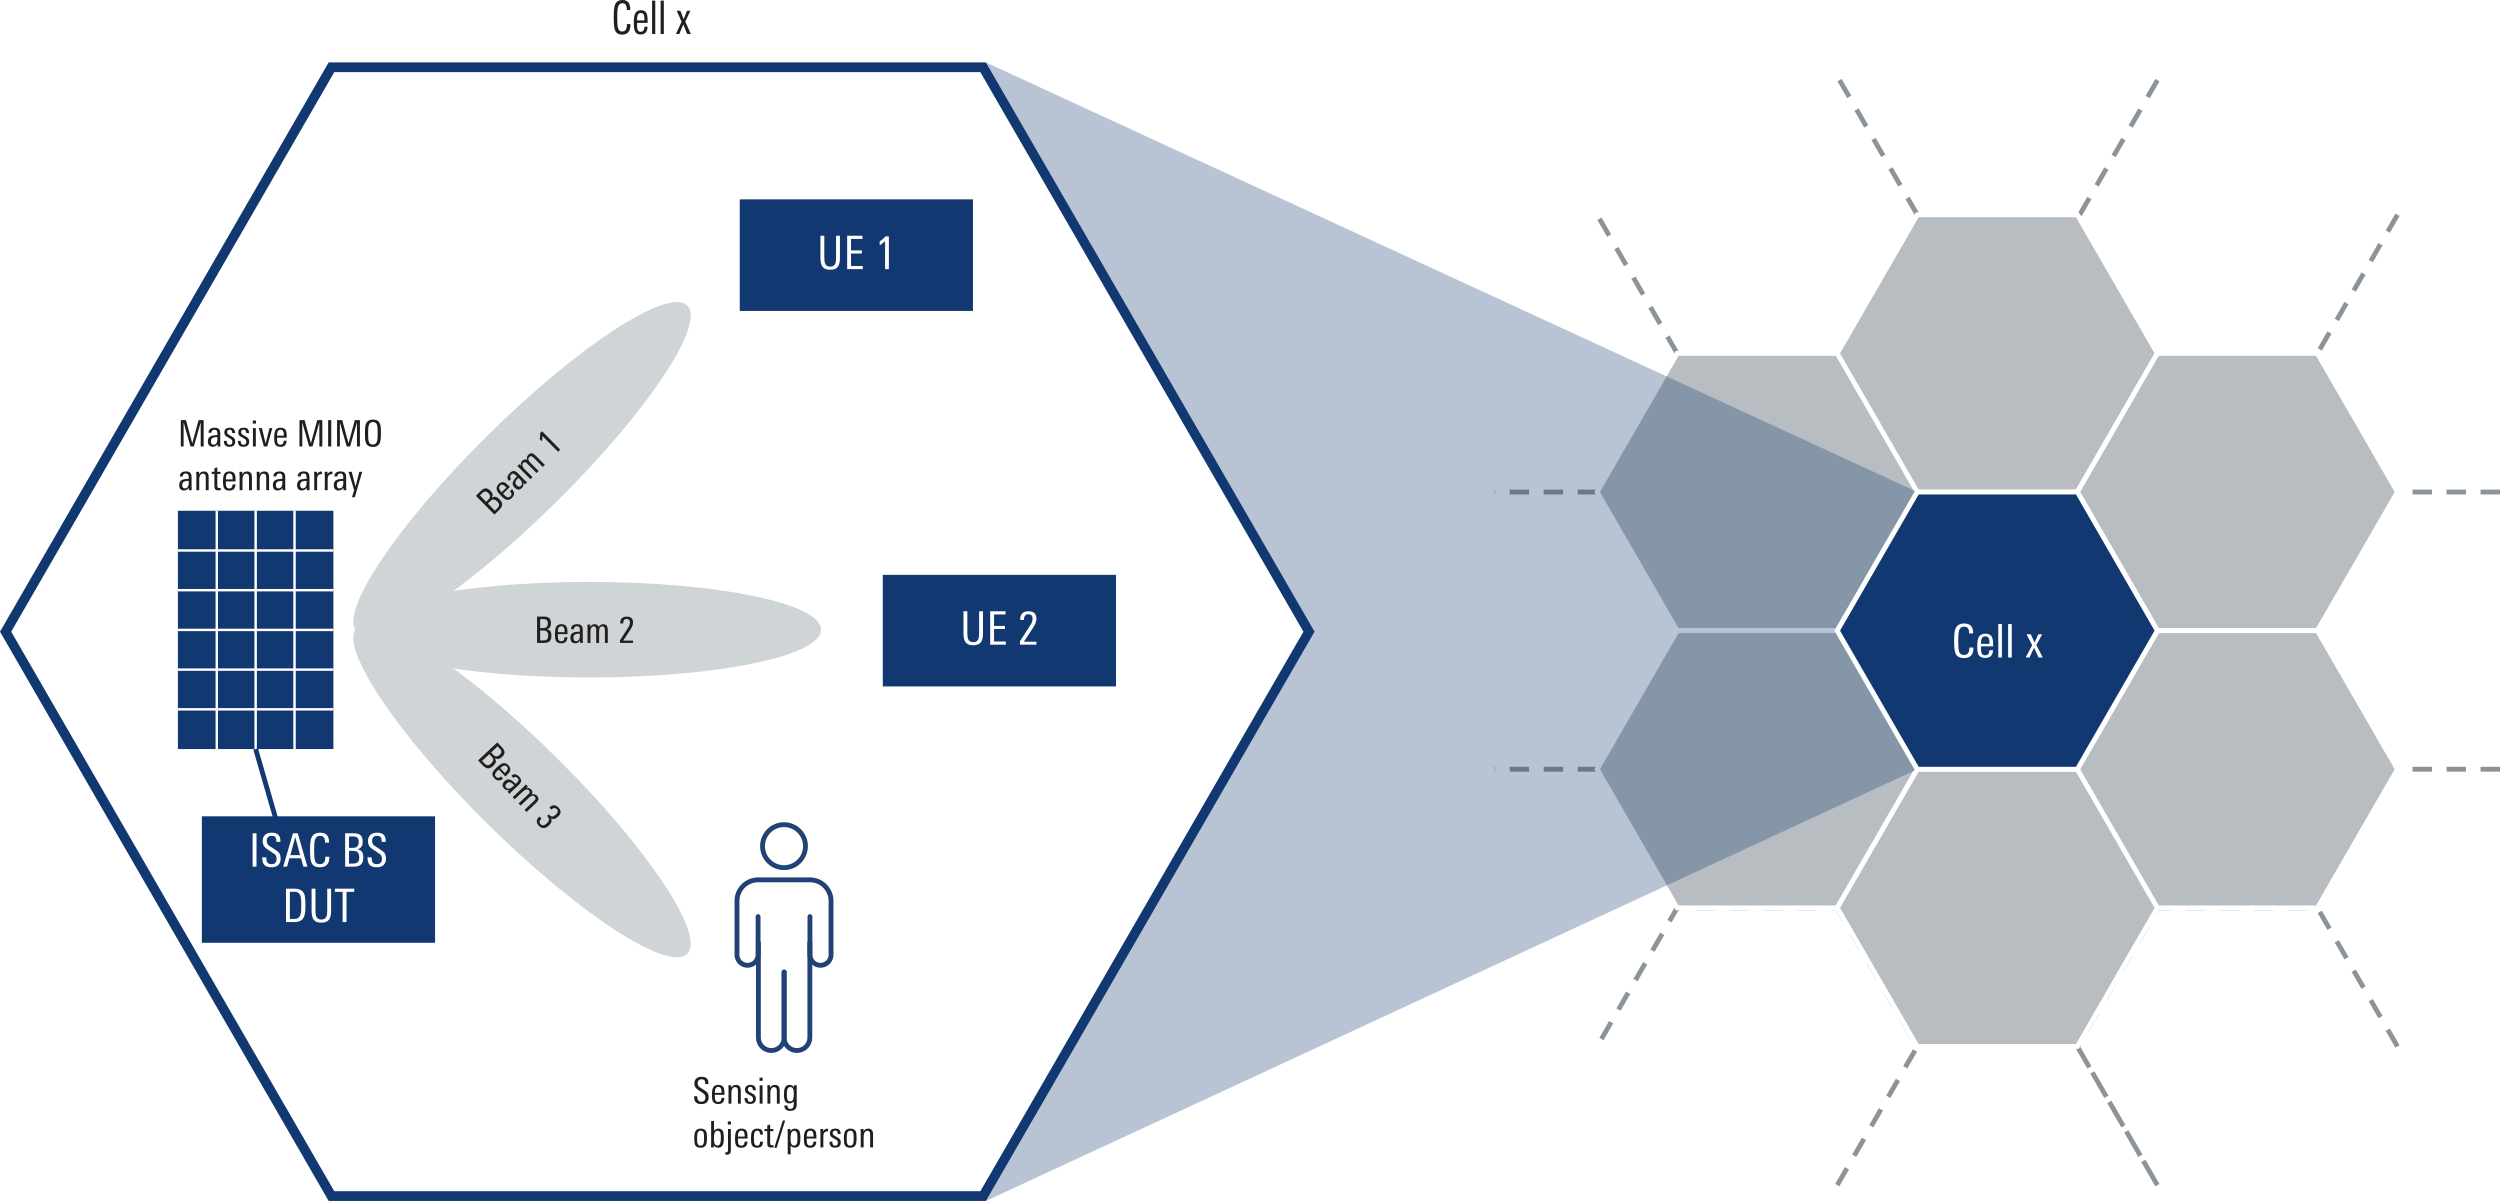 <svg xmlns="http://www.w3.org/2000/svg" xmlns:xlink="http://www.w3.org/1999/xlink" version="1.2" viewBox="0 0 514.535 247.169"><defs><symbol id="f" overflow="visible"><path d="M3.922-1.906c0 1.355-.57 2.031-1.703 2.031-.762 0-1.262-.32-1.5-.969C.563-1.28.484-2.133.484-3.406c0-1.219.07-2.051.22-2.5C.96-6.633 1.491-7 2.296-7c1.05 0 1.578.637 1.578 1.906v.157h-.703v-.125c0-.852-.305-1.282-.906-1.282-.461 0-.762.274-.907.813-.105.367-.156 1.07-.156 2.11 0 1.116.05 1.843.156 2.187.125.48.41.718.86.718.656 0 .984-.468.984-1.406v-.125h.719zm0 0"/></symbol><symbol id="g" overflow="visible"><path d="M3.234-2.297H1.063v.328c0 .492.035.844.109 1.063.113.304.328.453.64.453.477 0 .735-.348.766-1.047h.64C3.177-.437 2.708.094 1.814.094 1.238.094.843-.13.625-.578.469-.91.391-1.453.391-2.203c0-.852.066-1.461.203-1.828.219-.57.644-.86 1.281-.86.594 0 .988.258 1.188.766.113.313.171.852.171 1.61zm-.656-.5c0-.469-.027-.797-.078-.984-.105-.375-.32-.563-.64-.563-.45 0-.704.309-.766.922a5.87 5.87 0 00-.032.625zm0 0"/></symbol><symbol id="h" overflow="visible"><path d="M1.203 0H.547v-6.875h.656zm0 0"/></symbol><symbol id="j" overflow="visible"><path d="M3.14 0h-.765l-.797-2-.812 2H.062l1.172-2.531L.22-4.781h.765l.672 1.734.688-1.734h.687L1.984-2.547zm0 0"/></symbol><symbol id="k" overflow="visible"><path d="M4.734-2.266c0 .805-.14 1.391-.421 1.766C4-.082 3.469.125 2.718.125c-.774 0-1.309-.223-1.61-.672C.848-.922.72-1.516.72-2.328v-4.547h.797v4.516c0 .586.062 1.007.187 1.265.176.387.52.578 1.031.578.5 0 .836-.187 1.016-.562.125-.258.188-.676.188-1.25v-4.547h.796zm0 0"/></symbol><symbol id="l" overflow="visible"><path d="M3.984 0H.766v-6.875h3.156v.656h-2.36v2.36h2.235v.64H1.562v2.563h2.422zm0 0"/></symbol><symbol id="n" overflow="visible"><path d="M2.875 0h-.781v-5.797a6.272 6.272 0 01-1.11.89v-.812c.477-.3.875-.644 1.188-1.031h.703zm0 0"/></symbol><symbol id="o" overflow="visible"><path d="M3.797-5.313c0 .532-.242 1.165-.719 1.891L1.218-.609h2.579V0H.407v-.688l2.202-3.421C2.867-4.504 3-4.93 3-5.391c0-.582-.29-.875-.86-.875-.605 0-.906.391-.906 1.172h-.78c0-.07.003-.18.015-.328.101-.969.676-1.453 1.719-1.453 1.07 0 1.609.523 1.609 1.563zm0 0"/></symbol><symbol id="p" overflow="visible"><path d="M1.563 0H.765v-6.875h.796zm0 0"/></symbol><symbol id="q" overflow="visible"><path d="M4.203-1.688c0 .606-.168 1.06-.5 1.36-.336.305-.793.453-1.375.453-.68 0-1.168-.16-1.469-.484-.304-.313-.453-.813-.453-1.5v-.063h.844v.063c0 .437.066.757.203.953.164.261.457.39.875.39.695 0 1.047-.367 1.047-1.109 0-.375-.121-.68-.36-.922-.117-.101-.39-.289-.828-.562-.617-.383-1.015-.672-1.203-.86C.66-4.313.5-4.75.5-5.28c0-.563.176-.992.531-1.297C1.363-6.86 1.813-7 2.375-7c1.188 0 1.781.555 1.781 1.656v.235h-.828v-.157c0-.351-.062-.613-.187-.78-.157-.208-.422-.313-.797-.313-.313 0-.559.093-.735.28-.18.188-.265.438-.265.75 0 .4.144.727.437.985.032.012.352.219.969.625.55.344.895.594 1.031.75.281.324.422.75.422 1.281zm0 0"/></symbol><symbol id="r" overflow="visible"><path d="M5.094 0h-.828L3.78-1.734h-2.39L.906 0H.11l2.016-6.875h.984zm-1.5-2.375l-1-3.734-1 3.734zm0 0"/></symbol><symbol id="s" overflow="visible"><path d="M4.516-1.906c0 1.355-.653 2.031-1.954 2.031-.886 0-1.464-.32-1.734-.969C.641-1.28.547-2.133.547-3.406c0-1.219.086-2.051.265-2.5C1.103-6.633 1.708-7 2.625-7c1.219 0 1.828.637 1.828 1.906v.157h-.812v-.125c0-.852-.344-1.282-1.032-1.282-.53 0-.882.274-1.046.813-.118.367-.172 1.07-.172 2.11 0 1.116.054 1.843.171 2.187.145.48.477.718 1 .718.75 0 1.126-.468 1.126-1.406v-.125h.828zm0 0"/></symbol><symbol id="t" overflow="visible"><path d="M4.5-1.875c0 .688-.18 1.18-.531 1.469C3.656-.133 3.145 0 2.438 0H.766v-6.875h1.812c.613 0 1.067.137 1.36.406.289.262.437.7.437 1.313 0 .437-.074.773-.219 1-.156.261-.43.449-.812.562.445.117.754.313.922.594.156.262.234.637.234 1.125zm-.938-3.219c0-.426-.105-.726-.312-.906-.188-.145-.484-.219-.89-.219h-.797v2.344h.843c.77 0 1.156-.406 1.156-1.219zm.11 3.172c0-.445-.102-.781-.297-1-.188-.219-.508-.328-.953-.328h-.86v2.61h.735c.476 0 .816-.083 1.015-.25.239-.176.36-.52.36-1.032zm0 0"/></symbol><symbol id="u" overflow="visible"><path d="M4.766-3.547c0 .73-.028 1.266-.079 1.61-.093.656-.292 1.132-.593 1.421C3.727-.172 3.176 0 2.437 0H.766v-6.875h1.671c.676 0 1.192.137 1.547.406.32.23.536.574.641 1.032.094.386.14 1.015.14 1.89zm-.86.078c0-.633-.015-1.082-.047-1.344-.074-.593-.242-.984-.5-1.171-.218-.164-.539-.25-.953-.25h-.844v5.593h.954c.332 0 .601-.082.812-.25.27-.187.445-.582.531-1.187.032-.29.047-.754.047-1.39zm0 0"/></symbol><symbol id="v" overflow="visible"><path d="M4.047-6.219H2.453V0h-.797v-6.219H.063v-.656h3.984zm0 0"/></symbol><symbol id="ag" overflow="visible"><path d="M3.719-2.297h-2.5v.328c0 .492.039.844.125 1.063.125.304.375.453.75.453.55 0 .836-.348.86-1.047h.75C3.647-.437 3.113.094 2.093.094 1.426.094.969-.13.719-.578.539-.91.453-1.453.453-2.203c0-.852.078-1.461.234-1.828.239-.57.723-.86 1.454-.86.687 0 1.144.258 1.375.766.132.313.203.852.203 1.61zm-.75-.5c0-.469-.031-.797-.094-.984-.117-.375-.36-.563-.734-.563-.524 0-.82.309-.891.922a5.87 5.87 0 00-.031.625zm0 0"/></symbol><symbol id="ah" overflow="visible"><path d="M1.39 0H.64v-6.875h.75zm0 0"/></symbol><symbol id="ai" overflow="visible"><path d="M3.61 0h-.876l-.921-2-.938 2H.078l1.344-2.531L.25-4.781h.89l.766 1.734.782-1.734h.796L2.281-2.547zm0 0"/></symbol><symbol id="w" overflow="visible"><path d="M5.297 0h-.61v-4.953L3.282 0h-.703L1.172-4.953V0H.594v-5.422h1.062L2.953-.64 4.25-5.42h1.047zm0 0"/></symbol><symbol id="x" overflow="visible"><path d="M2.844 0h-.578L2.25-.5c-.25.375-.586.563-1 .563C.926.063.676-.04.5-.25.344-.457.266-.723.266-1.047c0-.539.207-.898.625-1.078.27-.125.71-.191 1.328-.203v-.156c0-.313-.028-.532-.078-.657-.075-.195-.243-.296-.5-.296a.722.722 0 00-.47.156C1.056-3.187 1-3.047 1-2.86v.03H.406v-.03c0-.344.125-.602.375-.782.219-.144.508-.218.875-.218.438 0 .739.105.907.312.164.188.25.5.25.938v1.406c0 .45.007.851.03 1.203zm-.625-1.469v-.437h-.156c-.782 0-1.172.265-1.172.797 0 .492.18.734.546.734a.667.667 0 00.625-.36c.102-.187.157-.43.157-.734zm0 0"/></symbol><symbol id="y" overflow="visible"><path d="M2.594-1.031c0 .73-.399 1.093-1.188 1.093C.633.063.254-.344.266-1.155h.593c0 .074.004.148.016.218.031.387.21.579.547.579C1.805-.36 2-.551 2-.938a.678.678 0 00-.188-.5c-.074-.07-.242-.18-.5-.328-.355-.187-.578-.328-.671-.421-.188-.165-.282-.395-.282-.688 0-.332.102-.582.313-.75.195-.156.469-.234.812-.234.383 0 .66.093.829.28.164.18.253.454.265.829h-.594c0-.469-.18-.703-.53-.703a.507.507 0 00-.376.14.507.507 0 00-.14.376c0 .18.07.324.218.437.082.074.258.184.532.328.312.168.523.309.64.422.176.188.266.43.266.719zm0 0"/></symbol><symbol id="z" overflow="visible"><path d="M1.125-4.703H.469v-.64h.656zM1.094 0H.5v-3.781h.594zm0 0"/></symbol><symbol id="A" overflow="visible"><path d="M2.89-3.781L1.845 0h-.688L.11-3.781H.75l.766 3.187.796-3.187zm0 0"/></symbol><symbol id="B" overflow="visible"><path d="M2.938-1.813H.952v.266c0 .387.035.664.11.828.101.242.3.36.593.36.426 0 .649-.274.672-.829h.594C2.879-.344 2.457.079 1.656.079 1.125.078.758-.098.563-.453.425-.723.359-1.148.359-1.734c0-.676.063-1.16.188-1.454.187-.445.566-.671 1.14-.671.54 0 .907.199 1.094.593.102.25.156.68.156 1.282zm-.594-.406c0-.363-.028-.617-.078-.765-.094-.301-.29-.454-.579-.454-.406 0-.64.247-.703.735a3.71 3.71 0 00-.03.484zm0 0"/></symbol><symbol id="D" overflow="visible"><path d="M1.234 0h-.64v-5.422h.64zm0 0"/></symbol><symbol id="E" overflow="visible"><path d="M3.719-2.688c0 .938-.078 1.59-.235 1.954-.242.554-.714.828-1.421.828-.7 0-1.168-.258-1.407-.781-.105-.25-.172-.579-.203-.985a18.354 18.354 0 01-.016-1.016c0-.675.02-1.156.063-1.437.05-.363.164-.66.344-.89.258-.344.672-.516 1.234-.516.55 0 .957.156 1.219.468.176.231.297.54.36.922.038.293.062.778.062 1.454zm-.672-.046c0-.696-.027-1.188-.078-1.47-.106-.538-.403-.812-.89-.812-.513 0-.821.313-.923.938-.043.25-.062.703-.062 1.36 0 .698.02 1.167.062 1.405.051.305.14.528.266.672.144.157.363.235.656.235.469 0 .766-.285.89-.86.052-.25.079-.738.079-1.468zm0 0"/></symbol><symbol id="F" overflow="visible"><path d="M3.031 0h-.594v-2.422c0-.32-.023-.539-.062-.656-.086-.219-.258-.328-.516-.328-.25 0-.449.125-.593.375-.118.21-.172.465-.172.765V0H.5v-2.953c0-.332-.012-.61-.031-.828h.594v.515c.207-.394.535-.593.984-.593.656 0 .984.39.984 1.171zm0 0"/></symbol><symbol id="G" overflow="visible"><path d="M1.969 0c-.188.02-.336.031-.438.031-.343 0-.578-.07-.703-.218C.723-.314.672-.551.672-.907v-2.437H.109v-.437h.563v-.703l.594-.25v.953h.671v.437h-.671v2.375c0 .211.03.352.093.422.063.074.172.11.329.11.03 0 .125-.008.28-.032zm0 0"/></symbol><symbol id="H" overflow="visible"><path d="M2.078-3.281c-.062-.008-.105-.016-.125-.016-.293 0-.512.09-.656.266-.137.168-.203.398-.203.687V0H.5v-3.094c0-.25-.012-.476-.031-.687h.594v.5c.195-.383.515-.578.953-.578.039 0 .062.195.062.578zm0 0"/></symbol><symbol id="I" overflow="visible"><path d="M2.906-3.781L1.391 1.438H.812L1.25 0 .11-3.781h.64L1.547-.75l.766-3.031zm0 0"/></symbol><symbol id="J" overflow="visible"><path d="M3.547-1.484c0 .554-.137.945-.406 1.171C2.89-.102 2.484 0 1.92 0H.595v-5.422h1.453c.476 0 .832.106 1.062.313.227.21.344.558.344 1.046 0 .336-.058.594-.172.782-.125.199-.34.351-.64.453.351.086.597.242.734.469.113.199.172.492.172.875zm-.735-2.547c0-.332-.085-.567-.25-.703-.148-.114-.382-.172-.703-.172h-.625v1.843h.657c.613 0 .921-.32.921-.968zm.079 2.515c0-.351-.079-.613-.235-.78-.148-.177-.398-.267-.75-.267h-.672v2.047h.579c.375 0 .644-.062.812-.187.176-.145.266-.414.266-.813zm0 0"/></symbol><symbol id="K" overflow="visible"><path d="M4.672 0h-.594v-2.547c0-.27-.027-.46-.078-.578-.074-.188-.227-.281-.453-.281-.45 0-.672.344-.672 1.031V0h-.594v-2.578c0-.258-.015-.442-.047-.547-.074-.188-.23-.281-.468-.281-.22 0-.391.11-.516.328-.105.2-.156.453-.156.765V0H.5v-3.125c0-.227-.012-.445-.031-.656h.594v.5c.195-.383.492-.578.89-.578.438 0 .719.195.844.578.219-.383.531-.578.937-.578.344 0 .586.109.735.328.133.199.203.515.203.953zm0 0"/></symbol><symbol id="L" overflow="visible"><path d="M3-4.203c0 .43-.188.93-.563 1.5L.97-.484H3V0H.312v-.547l1.75-2.703c.196-.313.297-.645.297-1 0-.457-.226-.688-.671-.688-.481 0-.72.31-.72.922H.36c0-.062.004-.148.016-.265.07-.758.52-1.14 1.344-1.14C2.57-5.422 3-5.017 3-4.204zm0 0"/></symbol><symbol id="Y" overflow="visible"><path d="M3.328-1.328c0 .469-.137.824-.406 1.062-.262.243-.621.36-1.078.36C1.3.094.91-.031.672-.281.442-.531.328-.926.328-1.47v-.047h.656v.047c0 .344.051.594.157.75.132.211.367.313.703.313.539 0 .812-.29.812-.875 0-.29-.094-.535-.281-.735-.086-.082-.305-.226-.656-.437-.48-.3-.793-.531-.938-.688-.261-.27-.39-.613-.39-1.03 0-.438.14-.774.421-1.016.258-.227.614-.344 1.063-.344.938 0 1.406.437 1.406 1.312v.188h-.656v-.125c0-.282-.047-.489-.14-.625-.126-.157-.337-.235-.626-.235-.25 0-.449.075-.593.22-.137.148-.204.343-.204.593 0 .305.114.558.344.766.02.023.274.187.766.5.437.273.707.468.812.593.227.25.344.59.344 1.016zm0 0"/></symbol><symbol id="Z" overflow="visible"><path d="M3-3.781c0 .054-.008.152-.016.297V.156c0 .457-.109.79-.328 1-.219.219-.562.328-1.031.328-.781 0-1.18-.37-1.188-1.109h.641c0 .469.192.703.578.703.301 0 .504-.11.61-.328.07-.148.109-.39.109-.734v-.5c-.21.293-.5.437-.875.437-.48 0-.805-.195-.969-.594C.414-.898.36-1.305.36-1.859c0-.602.063-1.055.188-1.36.176-.426.492-.64.953-.64.414 0 .719.171.906.515v-.437zm-.61 1.765c0-.414-.038-.726-.109-.937-.117-.313-.32-.469-.61-.469-.312 0-.523.18-.624.531-.063.211-.094.555-.094 1.032 0 .437.031.75.094.937.094.313.285.469.578.469.344 0 .566-.188.672-.563.062-.195.094-.53.094-1zm0 0"/></symbol><symbol id="aa" overflow="visible"><path d="M2.984-1.906c0 .687-.078 1.172-.234 1.453-.2.355-.563.531-1.094.531C1.113.078.75-.098.563-.453.425-.711.359-1.18.359-1.86c0-.645.07-1.114.22-1.407.194-.394.57-.593 1.124-.593.54 0 .906.183 1.094.546.125.25.187.72.187 1.407zm-.609.406v-.578c0-.438-.027-.738-.078-.906-.094-.301-.297-.454-.61-.454-.324 0-.539.165-.64.485-.063.18-.094.476-.094.89v.532c0 .367.031.625.094.781.101.262.312.39.625.39.289 0 .488-.124.594-.374.07-.164.109-.422.109-.766zm0 0"/></symbol><symbol id="ab" overflow="visible"><path d="M3.11-1.953c0 .594-.055 1.039-.157 1.328-.18.46-.512.688-1 .688a.984.984 0 01-.89-.5L1.046 0H.469C.489-.344.5-.582.5-.719v-4.703h.594v2.031c.238-.312.539-.468.906-.468.477 0 .8.214.969.64.094.274.14.696.14 1.266zM2.5-1.97c0-.414-.023-.718-.063-.906-.105-.363-.308-.547-.609-.547a.6.6 0 00-.516.266c-.156.219-.234.648-.234 1.281 0 .563.05.938.156 1.125.125.25.32.375.594.375.188 0 .344-.094.469-.281.133-.227.203-.664.203-1.313zm0 0"/></symbol><symbol id="ac" overflow="visible"><path d="M1.125-4.703H.469v-.64h.656zM1.094.5c0 .352-.055.602-.157.75-.125.164-.355.25-.687.25-.137 0-.234-.008-.297-.016v-.468c.05.007.094.015.125.015.188 0 .305-.047.36-.14C.476.816.5.67.5.453V-3.78h.594zm0 0"/></symbol><symbol id="ad" overflow="visible"><path d="M2.828-1.172c0 .836-.39 1.25-1.172 1.25C1.113.078.75-.098.563-.453.425-.711.359-1.172.359-1.828s.063-1.117.188-1.39c.187-.427.562-.641 1.125-.641.426 0 .726.101.906.296.164.188.25.497.25.922H2.25c0-.53-.2-.796-.594-.796-.312 0-.515.167-.61.5-.054.199-.077.546-.077 1.046 0 .575.039.965.125 1.172.093.242.273.36.547.36.226 0 .39-.079.484-.235.07-.125.113-.316.125-.578zm0 0"/></symbol><symbol id="ae" overflow="visible"><path d="M2.266-5.531L.516.094H.03l1.75-5.625zm0 0"/></symbol><symbol id="af" overflow="visible"><path d="M3.11-1.953c0 .625-.055 1.078-.157 1.36-.18.429-.512.64-1 .64-.375 0-.664-.14-.86-.422v1.813H.5v-4.344c0-.426-.012-.719-.031-.875h.594v.453c.207-.352.519-.531.937-.531.457 0 .773.203.953.609.102.273.156.703.156 1.297zM2.5-1.97c0-.437-.027-.754-.078-.953-.106-.32-.305-.484-.594-.484-.293 0-.5.164-.625.484-.086.242-.125.594-.125 1.063 0 .468.031.796.094.984.101.336.32.5.656.5.3 0 .504-.191.61-.578.039-.207.062-.547.062-1.016zm0 0"/></symbol><symbol id="M" overflow="visible"><path d="M1.484-3.547c.395.399.57.774.532 1.125-.032.324-.246.684-.641 1.078l-.953.922-3.813-3.86 1.032-1.015c.343-.332.671-.504.984-.516.305-.019.625.149.969.5.242.243.39.465.453.672.039.23-.012.485-.156.766.32-.188.609-.25.859-.188.219.075.46.247.734.516zM-.828-4.844c-.238-.226-.461-.336-.672-.328-.176.024-.379.14-.61.36l-.453.453 1.282 1.312.468-.469c.438-.425.434-.867-.015-1.328zM1-3.109c-.25-.25-.492-.383-.719-.407-.23-.02-.469.094-.719.344l-.484.485L.516-1.22l.421-.406c.258-.27.407-.508.438-.719.031-.226-.094-.484-.375-.765zm0 0"/></symbol><symbol id="N" overflow="visible"><path d="M.828-3.36L-.594-1.968l.172.203c.274.274.492.438.672.5.25.106.473.059.672-.14.312-.301.281-.66-.094-1.078l.422-.407c.563.625.555 1.227-.016 1.797-.375.367-.757.492-1.14.375-.301-.094-.656-.347-1.063-.765-.476-.477-.77-.868-.875-1.172-.176-.446-.062-.875.344-1.281.387-.376.781-.489 1.188-.344.25.105.585.375 1.015.812zm-.719.141c-.25-.258-.445-.426-.593-.5-.27-.156-.508-.129-.72.078-.288.293-.284.637.016 1.032.094.136.196.257.297.359zm0 0"/></symbol><symbol id="O" overflow="visible"><path d="M2.031-2l-.422.406-.343-.343c.07.449-.04.82-.329 1.109-.23.23-.48.336-.75.312-.257-.05-.503-.191-.734-.421-.383-.383-.488-.786-.312-1.204.105-.27.37-.629.796-1.078l-.109-.11c-.219-.226-.383-.362-.5-.405-.187-.094-.375-.051-.562.125a.701.701 0 00-.22.437.526.526 0 00.157.438l.031.015-.421.422-.032-.015c-.238-.25-.332-.524-.281-.829.063-.257.219-.515.469-.765.312-.313.605-.453.875-.422.242.023.515.187.828.5l.984 1c.313.324.602.601.875.828zM.547-2.61l-.313-.312-.109.11c-.55.554-.64 1.015-.266 1.39.344.356.645.402.907.14a.67.67 0 00.187-.687c-.062-.207-.2-.422-.406-.64zm0 0"/></symbol><symbol id="P" overflow="visible"><path d="M3.328-3.281l-.422.422-1.781-1.813c-.2-.195-.355-.316-.469-.36-.187-.081-.36-.038-.515.126-.32.312-.243.715.234 1.203l1.672 1.687-.422.407-1.813-1.829c-.175-.187-.312-.3-.406-.343-.187-.094-.367-.051-.547.125-.144.148-.187.344-.125.594.063.21.204.43.422.656L.781-.766.36-.344l-2.187-2.219a6.635 6.635 0 00-.5-.453l.422-.421.36.343c-.126-.406-.048-.75.234-1.031.312-.3.648-.363 1-.188-.114-.414-.024-.769.265-1.062.25-.238.5-.332.75-.281.238.054.508.234.813.547zm0 0"/></symbol><symbol id="R" overflow="visible"><path d="M1.61-1.594l-.438.438-3.219-3.266c.012.336-.023.703-.11 1.11l-.452-.454c.093-.425.125-.836.093-1.234l.391-.39zm0 0"/></symbol><symbol id="S" overflow="visible"><path d="M3.5 1.578c-.398.375-.766.54-1.11.5-.335-.043-.695-.265-1.078-.672L.406.438 4.36-3.267l1 1.063c.32.344.485.672.485.984.008.305-.164.621-.516.953-.25.23-.48.364-.687.407-.243.039-.496-.012-.766-.157.176.32.227.614.156.875-.074.22-.25.457-.531.72zM4.86-.719c.238-.219.35-.43.343-.64-.012-.196-.133-.41-.36-.641l-.421-.453-1.344 1.265.453.47c.414.448.86.448 1.328 0zM3.093 1.078c.258-.25.398-.492.422-.719.02-.218-.094-.457-.344-.718l-.453-.485-1.5 1.39.39.423c.258.27.493.426.704.469.226.03.488-.09.78-.36zm0 0"/></symbol><symbol id="T" overflow="visible"><path d="M3.344.906L1.984-.547l-.203.172c-.281.273-.453.492-.515.672-.118.226-.07.445.14.656.29.313.64.29 1.047-.062l.406.421c-.648.54-1.242.52-1.78-.062C.71.863.593.477.718.094c.101-.281.367-.617.797-1.016.488-.457.882-.742 1.187-.86.445-.163.867-.038 1.266.376.363.398.469.797.312 1.203-.105.238-.375.566-.812.984zm-.11-.719c.258-.25.422-.44.485-.578.156-.28.133-.523-.063-.734-.281-.3-.62-.3-1.015 0a2.551 2.551 0 00-.36.297zm0 0"/></symbol><symbol id="U" overflow="visible"><path d="M1.953 2.078l-.406-.422.36-.36c-.45.083-.813-.03-1.095-.343C.595.723.5.47.532.188c.038-.258.179-.5.421-.72.395-.363.797-.452 1.203-.265.281.117.633.39 1.063.828l.11-.11c.226-.206.374-.378.437-.515.082-.187.035-.375-.141-.562a.614.614 0 00-.422-.235c-.148-.02-.293.04-.437.172l-.016.016-.406-.438.015-.015c.258-.239.536-.328.829-.266.257.063.515.227.765.484.29.325.422.622.39.891-.03.242-.202.512-.515.813l-1.031.953c-.324.312-.606.597-.844.86zm.64-1.453l.313-.297-.11-.125c-.53-.562-.991-.664-1.374-.312-.356.343-.406.644-.156.906.187.207.41.273.671.203.208-.043.426-.168.657-.375zm0 0"/></symbol><symbol id="V" overflow="visible"><path d="M3.203 3.406l-.406-.437 1.86-1.75c.195-.18.316-.324.359-.438.082-.18.046-.351-.11-.515C4.602-.066 4.203 0 3.703.469L1.97 2.094l-.407-.438L3.438-.109c.196-.176.32-.313.376-.407.082-.175.039-.351-.126-.53-.148-.157-.34-.208-.578-.157-.218.062-.445.203-.671.422L.75.797.344.359l2.281-2.14c.164-.157.316-.313.453-.469l.406.438-.359.343c.414-.125.758-.039 1.031.25.29.324.336.664.14 1.016.438-.102.798-.008 1.079.281.227.25.316.504.266.766-.055.226-.243.492-.563.797zm0 0"/></symbol><symbol id="X" overflow="visible"><path d="M3.125 1.172c-.762.707-1.45.734-2.063.078C.738.906.587.578.61.266c.02-.301.204-.614.547-.938l.422.453c-.45.414-.512.797-.187 1.14.343.364.765.313 1.265-.155.313-.293.469-.547.469-.766.008-.227-.121-.488-.39-.781l.343-.313c.258.282.492.43.703.438.207 0 .461-.133.766-.406.437-.415.504-.786.203-1.11-.324-.344-.7-.316-1.125.078l-.406-.422c.644-.625 1.273-.609 1.89.047.57.617.536 1.227-.109 1.828-.555.524-1.055.625-1.5.313.313.476.188.976-.375 1.5zm0 0"/></symbol><clipPath id="c"><path d="M.227.691h191.675v234.32H.227zm0 0"/></clipPath><clipPath id="b"><path d="M0 0h192v236H0z"/></clipPath><filter height="1" width="1" y="0" x="0" filterUnits="objectBoundingBox" id="a"><feColorMatrix values="0 0 0 0 1 0 0 0 0 1 0 0 0 0 1 0 0 0 1 0" in="SourceGraphic"/></filter><mask id="d"><g filter="url(#a)"><path fill-opacity=".3" d="M0 0h1190.55v793.701H0z"/></g></mask><g clip-path="url(#b)"><g clip-path="url(#c)" id="e"><path d="M191.902 146.168L.227 235.012l67.644-117.16L.227.692l191.675 88.413zm0 0" fill="#113870"/></g></g></defs><g transform="translate(-28.3 -68.843)"><path d="M231.227 81.691H95.94l-67.64 117.16 67.64 117.16h135.286l67.644-117.16zm-1.153 2l66.488 115.16-66.488 115.16H97.098l-66.489-115.16 66.489-115.16zm0 0" fill="#113870"/><path d="M406.43 312.762l16.472-28.532-16.472-28.53h-32.946l-16.472 28.53M521.738 284.23l-16.472-28.53H472.32l-16.472 28.53 16.472 28.532M472.32 312.762l-16.472-28.532M542.836 227.168h-21.098M542.836 170.105h-21.098M357.012 170.105h-21.094M357.012 227.168h-21.094M422.902 113.043L406.43 84.512M373.484 141.574l-16.472-28.531M472.32 85.348l-16.472 28.53M521.738 113.043l-16.472 28.531" fill="none" stroke="#8c9499" stroke-miterlimit="10" stroke-dasharray="4,3"/><path d="M228.55 132.84h-48v-22.965h48zm0 0M257.992 210.121h-48v-22.965h48zm0 0M117.844 262.883h-48v-26.031h48zm0 0M96.918 223.008h-32v-49.043h32zm0 0" fill="#113870"/><path d="M80.918 173.965v49.043M88.918 173.965v49.043M72.918 173.965v49.043M64.918 190.313h32M64.918 182.14h32M64.918 198.488h32M64.918 206.66h32M64.918 214.832h32" fill="none" stroke="#fff" stroke-width=".5" stroke-miterlimit="10"/><path d="M197.285 198.441c0 5.434-21.39 9.836-47.781 9.836-26.39 0-47.785-4.402-47.785-9.836 0-5.43 21.394-9.832 47.785-9.832 26.39 0 47.781 4.403 47.781 9.832" fill="#cfd4d7"/><path d="M169.758 131.742c3.816 3.867-8.324 22.024-27.11 40.555-18.789 18.535-37.113 30.422-40.93 26.555-3.812-3.868 8.325-22.028 27.114-40.559 18.79-18.531 37.113-30.418 40.926-26.55" fill="#cfd4d7"/><path d="M169.758 265.145c3.816-3.868-8.324-22.028-27.11-40.56-18.789-18.53-37.113-30.417-40.93-26.55-3.812 3.867 8.325 22.024 27.114 40.559 18.79 18.527 37.113 30.418 40.926 26.55" fill="#cfd4d7"/><path d="M189.66 238.074a4.922 4.922 0 00-4.918 4.918 4.923 4.923 0 004.918 4.922 4.925 4.925 0 004.918-4.922 4.925 4.925 0 00-4.918-4.918m0 1a3.925 3.925 0 013.918 3.918 3.926 3.926 0 01-3.918 3.922 3.926 3.926 0 01-3.918-3.922 3.925 3.925 0 013.918-3.918" fill="#214275"/><path d="M194.996 257.5v7.84c0 1.2.977 2.172 2.172 2.172a2.175 2.175 0 002.172-2.172v-11.05a4.358 4.358 0 00-4.363-4.364h-10.633a4.358 4.358 0 00-4.364 4.363v11.05c0 1.2.977 2.173 2.172 2.173a2.175 2.175 0 002.172-2.172v-7.84" fill="none" stroke="#214275" stroke-linecap="round" stroke-linejoin="round" stroke-miterlimit="10"/><path d="M184.387 262.883v19.512c0 1.46 1.199 2.66 2.66 2.66 1.46 0 2.656-1.2 2.656-2.66v-13.489" fill="none" stroke="#214275" stroke-linecap="round" stroke-linejoin="round" stroke-miterlimit="10"/><path d="M194.977 262.883v19.512c0 1.46-1.2 2.66-2.66 2.66-1.462 0-2.657-1.2-2.657-2.66v-13.489" fill="none" stroke="#214275" stroke-linecap="round" stroke-linejoin="round" stroke-miterlimit="10"/><path d="M80.918 223.008l4.64 16.066" fill="none" stroke="#113870" stroke-miterlimit="10"/><path d="M455.848 113.043h-32.946l-16.472 28.531 16.472 28.531h32.946l16.472-28.53zm0 0M406.43 141.574h-32.946l-16.472 28.531 16.472 28.532h32.946l16.472-28.532zm0 0" fill="#b8bdc2" stroke="#fff" stroke-miterlimit="10"/><path d="M505.266 141.574H472.32l-16.472 28.531 16.472 28.532h32.946l16.472-28.532zm0 0M406.43 198.637h-32.946l-16.472 28.531 16.472 28.531h32.946l16.472-28.531zm0 0" fill="#b8bdc2" stroke="#fff" stroke-miterlimit="10"/><path d="M505.266 198.637H472.32l-16.472 28.531 16.472 28.531h32.946l16.472-28.531zm0 0M455.848 227.168h-32.946l-16.472 28.531 16.472 28.531h32.946l16.472-28.53zm0 0" fill="#b8bdc2" stroke="#fff" stroke-miterlimit="10"/><use height="100%" width="100%" mask="url(#d)" transform="translate(231 81)" xlink:href="#e"/><path d="M455.848 170.105h-32.946l-16.472 28.532 16.472 28.531h32.946l16.472-28.531zm0 0" fill="#113870" stroke="#fff" stroke-miterlimit="10"/><g fill="#211e1e"><use height="100%" width="100%" y="75.843" x="154.133" xlink:href="#f"/><use height="100%" width="100%" y="75.843" x="158.357" xlink:href="#g"/><use height="100%" width="100%" y="75.843" x="161.961" xlink:href="#h"/><use height="100%" width="100%" y="75.843" x="163.721" xlink:href="#h"/><use height="100%" width="100%" y="75.843" x="165.482" xlink:href="#i"/><use height="100%" width="100%" y="75.843" x="167.35" xlink:href="#j"/></g><g fill="#fff"><use height="100%" width="100%" y="124.241" x="196.436" xlink:href="#k"/><use height="100%" width="100%" y="124.241" x="201.889" xlink:href="#l"/><use height="100%" width="100%" y="124.241" x="206.221" xlink:href="#m"/><use height="100%" width="100%" y="124.241" x="208.368" xlink:href="#n"/></g><g fill="#fff"><use height="100%" width="100%" y="201.524" x="225.876" xlink:href="#k"/><use height="100%" width="100%" y="201.524" x="231.329" xlink:href="#l"/><use height="100%" width="100%" y="201.524" x="235.661" xlink:href="#m"/><use height="100%" width="100%" y="201.524" x="237.809" xlink:href="#o"/></g><g fill="#fff"><use height="100%" width="100%" y="247.219" x="79.529" xlink:href="#p"/><use height="100%" width="100%" y="247.219" x="81.856" xlink:href="#q"/><use height="100%" width="100%" y="247.219" x="86.474" xlink:href="#r"/></g><g fill="#fff"><use height="100%" width="100%" y="247.219" x="91.565" xlink:href="#s"/><use height="100%" width="100%" y="247.219" x="96.42" xlink:href="#m"/><use height="100%" width="100%" y="247.219" x="98.567" xlink:href="#t"/><use height="100%" width="100%" y="247.219" x="103.535" xlink:href="#q"/></g><g fill="#fff"><use height="100%" width="100%" y="258.618" x="86.397" xlink:href="#u"/><use height="100%" width="100%" y="258.618" x="91.708" xlink:href="#k"/><use height="100%" width="100%" y="258.618" x="97.161" xlink:href="#v"/></g><g fill="#211e1e"><use height="100%" width="100%" y="160.732" x="64.919" xlink:href="#w"/><use height="100%" width="100%" y="160.732" x="70.821" xlink:href="#x"/><use height="100%" width="100%" y="160.732" x="74.114" xlink:href="#y"/><use height="100%" width="100%" y="160.732" x="76.986" xlink:href="#y"/><use height="100%" width="100%" y="160.732" x="79.858" xlink:href="#z"/><use height="100%" width="100%" y="160.732" x="81.456" xlink:href="#A"/></g><g fill="#211e1e"><use height="100%" width="100%" y="160.732" x="84.373" xlink:href="#B"/><use height="100%" width="100%" y="160.732" x="87.644" xlink:href="#C"/><use height="100%" width="100%" y="160.732" x="89.339" xlink:href="#w"/><use height="100%" width="100%" y="160.732" x="95.241" xlink:href="#D"/><use height="100%" width="100%" y="160.732" x="97.078" xlink:href="#w"/><use height="100%" width="100%" y="160.732" x="102.981" xlink:href="#E"/><use height="100%" width="100%" y="160.732" x="107.136" xlink:href="#C"/></g><g fill="#211e1e"><use height="100%" width="100%" y="169.732" x="64.919" xlink:href="#x"/><use height="100%" width="100%" y="169.732" x="68.211" xlink:href="#F"/><use height="100%" width="100%" y="169.732" x="71.751" xlink:href="#G"/><use height="100%" width="100%" y="169.732" x="73.843" xlink:href="#B"/><use height="100%" width="100%" y="169.732" x="77.114" xlink:href="#F"/><use height="100%" width="100%" y="169.732" x="80.654" xlink:href="#F"/><use height="100%" width="100%" y="169.732" x="84.193" xlink:href="#x"/><use height="100%" width="100%" y="169.732" x="87.486" xlink:href="#C"/><use height="100%" width="100%" y="169.732" x="89.181" xlink:href="#x"/><use height="100%" width="100%" y="169.732" x="92.474" xlink:href="#H"/><use height="100%" width="100%" y="169.732" x="94.648" xlink:href="#H"/></g><use height="100%" width="100%" y="169.732" x="96.733" xlink:href="#x" fill="#211e1e"/><use height="100%" width="100%" y="169.732" x="99.936" xlink:href="#I" fill="#211e1e"/><g fill="#211e1e"><use height="100%" width="100%" y="201.172" x="138.238" xlink:href="#J"/><use height="100%" width="100%" y="201.172" x="142.161" xlink:href="#B"/><use height="100%" width="100%" y="201.172" x="145.431" xlink:href="#x"/><use height="100%" width="100%" y="201.172" x="148.724" xlink:href="#K"/><use height="100%" width="100%" y="201.172" x="153.891" xlink:href="#C"/><use height="100%" width="100%" y="201.172" x="155.586" xlink:href="#L"/></g><g fill="#211e1e"><use height="100%" width="100%" y="175.167" x="129.636" xlink:href="#M"/><use height="100%" width="100%" y="172.412" x="132.429" xlink:href="#N"/><use height="100%" width="100%" y="170.116" x="134.757" xlink:href="#O"/><use height="100%" width="100%" y="167.804" x="137.101" xlink:href="#P"/><use height="100%" width="100%" y="164.175" x="140.78" xlink:href="#Q"/><use height="100%" width="100%" y="162.985" x="141.987" xlink:href="#R"/></g><g fill="#211e1e"><use height="100%" width="100%" y="224.902" x="126.292" xlink:href="#S"/><use height="100%" width="100%" y="227.763" x="128.976" xlink:href="#T"/><use height="100%" width="100%" y="230.148" x="131.213" xlink:href="#U"/><use height="100%" width="100%" y="232.549" x="133.465" xlink:href="#V"/><use height="100%" width="100%" y="236.318" x="137.001" xlink:href="#W"/><use height="100%" width="100%" y="237.554" x="138.161" xlink:href="#X"/></g><g fill="#211e1e"><use height="100%" width="100%" y="295.988" x="170.824" xlink:href="#Y"/><use height="100%" width="100%" y="295.988" x="174.469" xlink:href="#B"/><use height="100%" width="100%" y="295.988" x="177.739" xlink:href="#F"/><use height="100%" width="100%" y="295.988" x="181.279" xlink:href="#y"/><use height="100%" width="100%" y="295.988" x="184.151" xlink:href="#z"/><use height="100%" width="100%" y="295.988" x="185.749" xlink:href="#F"/><use height="100%" width="100%" y="295.988" x="189.289" xlink:href="#Z"/></g><g fill="#211e1e"><use height="100%" width="100%" y="304.988" x="170.824" xlink:href="#aa"/><use height="100%" width="100%" y="304.988" x="174.161" xlink:href="#ab"/><use height="100%" width="100%" y="304.988" x="177.626" xlink:href="#ac"/><use height="100%" width="100%" y="304.988" x="179.224" xlink:href="#B"/><use height="100%" width="100%" y="304.988" x="182.494" xlink:href="#ad"/><use height="100%" width="100%" y="304.988" x="185.539" xlink:href="#G"/><use height="100%" width="100%" y="304.988" x="187.631" xlink:href="#ae"/><use height="100%" width="100%" y="304.988" x="189.926" xlink:href="#af"/><use height="100%" width="100%" y="304.988" x="193.391" xlink:href="#B"/><use height="100%" width="100%" y="304.988" x="196.661" xlink:href="#H"/></g><g fill="#211e1e"><use height="100%" width="100%" y="304.988" x="198.746" xlink:href="#y"/><use height="100%" width="100%" y="304.988" x="201.619" xlink:href="#aa"/><use height="100%" width="100%" y="304.988" x="204.956" xlink:href="#F"/></g><g fill="#fff"><use height="100%" width="100%" y="204.16" x="429.939" xlink:href="#s"/><use height="100%" width="100%" y="204.16" x="434.793" xlink:href="#ag"/><use height="100%" width="100%" y="204.16" x="438.935" xlink:href="#ah"/><use height="100%" width="100%" y="204.16" x="440.959" xlink:href="#ah"/><use height="100%" width="100%" y="204.16" x="442.982" xlink:href="#m"/><use height="100%" width="100%" y="204.16" x="445.129" xlink:href="#ai"/></g></g></svg>